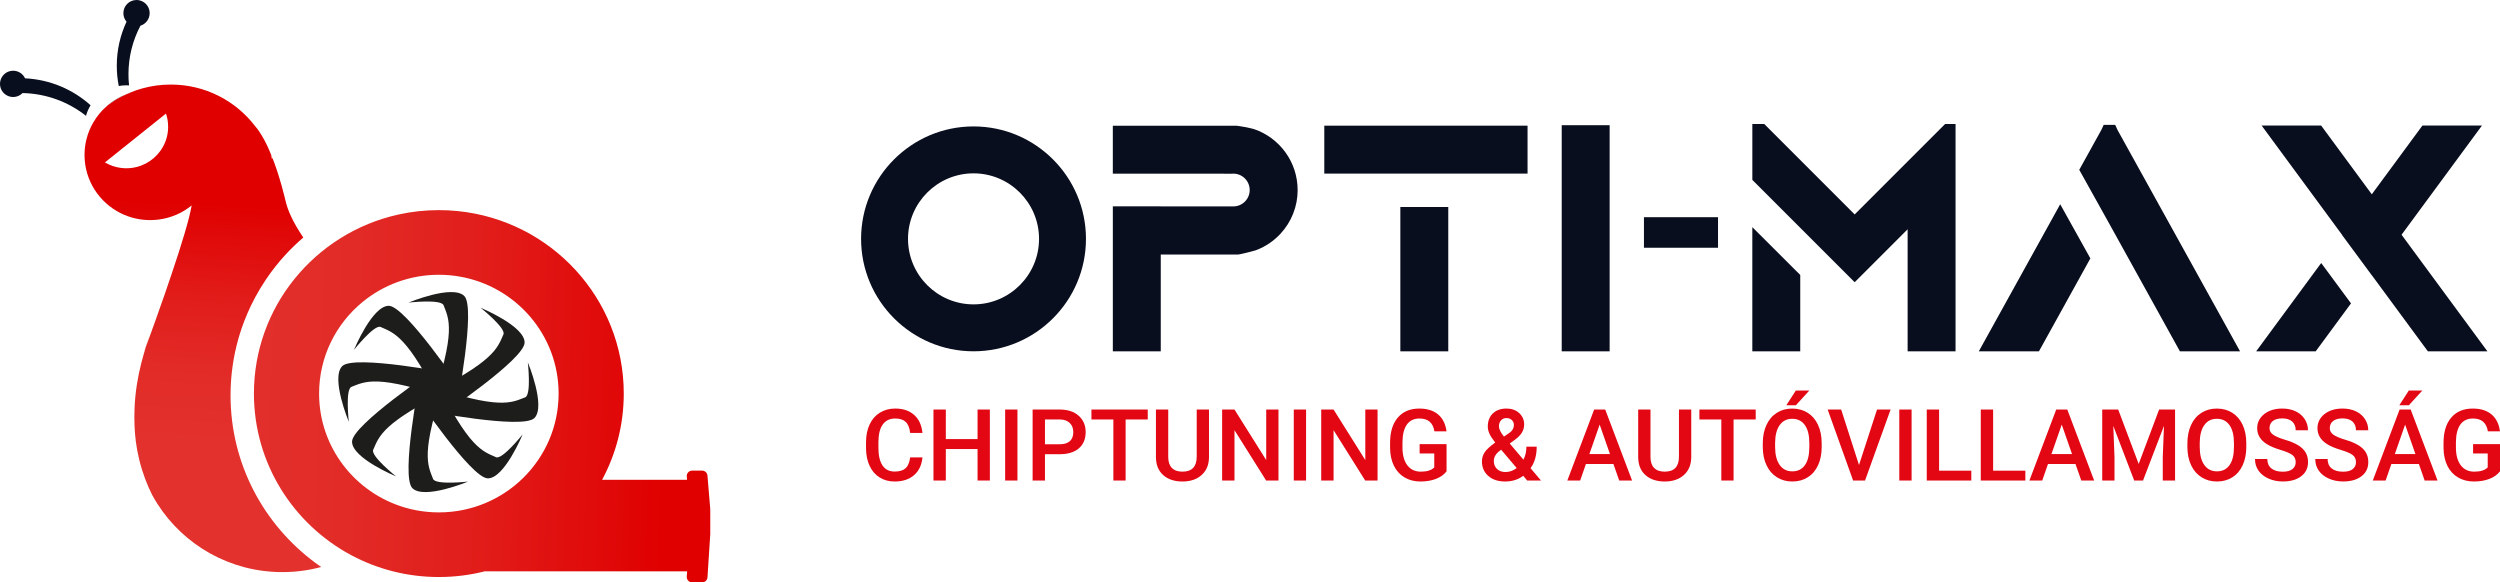 <?xml version="1.0" encoding="UTF-8"?>
<svg id="Réteg_2" data-name="Réteg 2" xmlns="http://www.w3.org/2000/svg" xmlns:xlink="http://www.w3.org/1999/xlink" viewBox="0 0 1802.7 419.93">
  <defs>
    <style>
      .cls-1 {
        fill: url(#Névtelen_színátmenet_26);
      }

      .cls-2 {
        fill: #e30613;
      }

      .cls-3 {
        fill: url(#Névtelen_színátmenet_26-3);
      }

      .cls-4 {
        fill: url(#Névtelen_színátmenet_26-4);
      }

      .cls-5 {
        fill: #090e1e;
      }

      .cls-6 {
        fill: url(#Névtelen_színátmenet_26-2);
      }

      .cls-7, .cls-8 {
        fill: #1d1d1b;
      }

      .cls-8 {
        stroke: #1d1d1b;
        stroke-miterlimit: 10;
        stroke-width: 4px;
      }
    </style>
    <linearGradient id="Névtelen_színátmenet_26" data-name="Névtelen színátmenet 26" x1="103.8" y1="248.27" x2="107.72" y2="248.27" gradientUnits="userSpaceOnUse">
      <stop offset="0" stop-color="#e00000"/>
      <stop offset=".09" stop-color="#e00707"/>
      <stop offset=".42" stop-color="#e11e1b"/>
      <stop offset=".73" stop-color="#e22c28"/>
      <stop offset="1" stop-color="#e3312d"/>
    </linearGradient>
    <linearGradient id="Névtelen_színátmenet_26-2" data-name="Névtelen színátmenet 26" x1="103.8" y1="254.02" x2="103.8" y2="254.02" xlink:href="#Névtelen_színátmenet_26"/>
    <linearGradient id="Névtelen_színátmenet_26-3" data-name="Névtelen színátmenet 26" x1="152.25" y1="147.5" x2="143.17" y2="317.91" xlink:href="#Névtelen_színátmenet_26"/>
    <linearGradient id="Névtelen_színátmenet_26-4" data-name="Névtelen színátmenet 26" x1="479.81" y1="289.2" x2="150.93" y2="278.33" xlink:href="#Névtelen_színátmenet_26"/>
  </defs>
  <g id="Réteg_1" data-name="Réteg 1">
    <line class="cls-7" x1="75.66" y1="117.11" x2="75.09" y2="117.56"/>
    <path class="cls-7" d="m90.93,68.04c-1.13.52-2.25,1.07-3.35,1.66-3.36,1.75-6.57,3.76-9.61,5.98,2.91-2.42,6.12-4.48,9.56-6.15,1.11-.54,2.25-1.03,3.4-1.49Z"/>
    <path class="cls-7" d="m93.84,67.02c-.98.31-1.95.65-2.91,1.02.95-.44,1.9-.86,2.87-1.25.01.08.03.16.04.23Z"/>
    <line class="cls-7" x1="120.09" y1="81.56" x2="119.67" y2="81.9"/>
    <line class="cls-7" x1="75.66" y1="117.11" x2="75.09" y2="117.56"/>
    <g>
      <path class="cls-1" d="m103.8,254.02c.37-1,.82-2.22,1.33-3.63,1.54-4.88,2.66-7.84,2.59-7.86-.14-.04-3.88,11.4-3.92,11.49Z"/>
      <polygon class="cls-6" points="103.8 254.02 103.8 254.02 103.8 254.02 103.8 254.02"/>
      <path class="cls-3" d="m206.04,145.41c-.3-1.25-1.28-5.54-2.95-11.48-1.55-5.51-2.85-9.44-3.42-11.15-.96-2.88-2.01-5.81-3.13-8.69-.16.09-.32.18-.48.25-.28-.89-.58-1.77-.89-2.64l1.37,2.39c-3.53-9.08-7.83-17.73-12.79-23.41,0,0,0,0,0,0-13.93-18.06-35.89-29.71-60.59-29.71-7.14,0-14.05.97-20.6,2.79h-.01c-3,.84-5.91,1.84-8.75,3.03.01.08.03.16.04.23-.98.31-1.95.65-2.91,1.02-1.13.52-2.25,1.07-3.35,1.66-3.36,1.75-6.57,3.76-9.61,5.98-.01.01-.02.01-.03.02,0,.01-.01.01-.01.01-2.33,1.94-4.47,4.09-6.4,6.44-1.54,1.88-2.94,3.88-4.17,5.99-2.23,3.79-3.94,7.92-5.02,12.29-.08.33-.16.67-.24,1.01-.08.33-.15.67-.22,1.01-.07.34-.14.68-.2,1.02-.06.37-.13.75-.18,1.13-.11.7-.2,1.4-.28,2.11-.03.25-.05.5-.07.75-.04.41-.07.82-.1,1.23h0c-.07,1.02-.1,2.03-.1,3.06,0,18.44,10.71,34.4,26.3,42.08.85.42,1.71.82,2.59,1.18,5.67,2.38,11.91,3.7,18.45,3.7,2.14,0,4.25-.14,6.32-.42,8.88-1.17,16.98-4.78,23.59-10.14-.45,2.56-1.15,5.63-2.02,9.14-3.41,13.49-10.58,35.16-17.41,54.88-2.37,6.81-4.69,13.39-6.81,19.31-2.76,7.72-5.15,14.33-6.83,18.91-2.01,6.38-4.72,16.05-6.41,26.8-1.92,12.2-2,22.49-1.72,29.56.23,6.84,1.1,15.32,3.42,24.81,2.5,10.21,5.97,18.64,9.17,25.08,0,.01.01.02.01.03,1.25,2.33,2.6,4.61,4.03,6.83,18.92,29.48,52.15,49.03,89.99,49.03,9.68,0,19.06-1.28,27.98-3.69-1.46-1-2.9-2.03-4.32-3.08-37.05-27.44-61.04-71.27-61.04-120.67,0-14.1,1.95-27.74,5.61-40.68,2.61-9.24,8.12-25.33,19.83-42.76,9.18-13.67,19.11-23.6,27.03-30.39-8.19-12.05-11.34-20.36-12.67-25.84Zm-89.94-37.28c-.13.18-.25.36-.38.54-5.46,7.66-14.45,12.66-24.63,12.66-.47,0-.94-.01-1.4-.04-.68-.02-1.35-.08-2.01-.15-4.36-.49-8.43-1.9-12.02-4.03l8.01-6.41,2.96-2.37,15.4-12.32,2.45-1.96,10.6-8.48,4.59-3.67c.76,2.22,1.26,4.57,1.45,6.99.08.84.12,1.68.12,2.54,0,6.18-1.9,11.93-5.14,16.7Z"/>
    </g>
    <path class="cls-7" d="m138.41,146.92c-.06.4-.13.81-.21,1.23"/>
    <path class="cls-7" d="m103.77,254.12c-.72,1.94-1.12,3.02-1.12,3.02"/>
    <path class="cls-5" d="m107.92,9.48c0,4.25-2.8,7.85-6.65,9.05-5.52,10.47-8.64,22.37-8.64,35,0,2.72.14,5.41.43,8.06-.65-.05-1.31-.07-1.97-.07-1.86,0-3.68.17-5.45.5-.94-4.73-1.43-9.62-1.43-14.62,0-11.35,2.52-22.1,7.03-31.76-1.42-1.65-2.28-3.8-2.28-6.16,0-5.23,4.24-9.48,9.48-9.48.81,0,1.6.1,2.35.3,3.69.94,6.52,4.05,7.04,7.89.06.42.09.85.09,1.29Z"/>
    <path class="cls-5" d="m65.32,75.9c-1.44,2.35-2.56,4.91-3.3,7.62-12.61-9.97-28.48-16.04-45.77-16.41-1.72,1.76-4.12,2.85-6.77,2.85-2.24,0-4.29-.78-5.92-2.08-2.17-1.73-3.56-4.4-3.56-7.4,0-1.01.16-1.98.45-2.89,1.22-3.82,4.81-6.59,9.03-6.59,3.8,0,7.08,2.24,8.6,5.47,18.14.9,34.62,8.1,47.24,19.43Z"/>
    <path class="cls-4" d="m510.16,343.24c0-2.15-1.74-3.89-3.88-3.89h-7.19c-2.15,0-3.89,1.74-3.89,3.89l.23,2.75h-61.28c9.98-18.54,15.63-39.71,15.63-62.19,0-68.54-52.55-124.91-119.86-131.61-4.43-.44-8.93-.67-13.48-.67-9.98,0-19.71,1.09-29.07,3.16-30.19,6.65-56.52,23.46-75.17,46.63-18.22,22.61-29.1,51.29-29.1,82.49,0,50.4,28.41,94.22,70.21,116.55.13.07.27.14.4.21,18.7,9.91,40.05,15.52,62.73,15.52,11.4,0,22.47-1.42,33.03-4.09h146l-.27,4.05c0,2.15,1.74,3.89,3.89,3.89h7.19c2.14,0,3.88-1.74,3.88-3.89l2-30.86v-18l-2-23.94Zm-193.72,26.24c-2.76,0-5.48-.13-8.17-.38-5.61-.52-11.05-1.58-16.3-3.12h0c-35.77-10.46-61.88-43.3-61.88-82.18,0-26.55,12.17-50.28,31.28-65.99,14.95-12.29,34.15-19.68,55.08-19.68,5.15,0,10.19.45,15.09,1.31,40.5,7.08,71.27,42.15,71.27,84.36,0,47.32-38.67,85.68-86.36,85.68Z"/>
    <circle class="cls-8" cx="316.21" cy="282.65" r="11.86"/>
    <g>
      <path class="cls-7" d="m302.7,272.96s-13.8,70.45-5.39,79c8.4,8.54,40.23-4.71,40.23-4.71,0,0-23.51,2.68-25.26-1.91-3.69-9.71-9.58-18.12,9.35-72.39-9.93-1.55-18.93,0-18.93,0Z"/>
      <path class="cls-7" d="m313.52,266.37s-59.58,40.06-59.67,52.05c-.1,11.98,31.77,25.12,31.77,25.12,0,0-18.52-14.73-16.51-19.21,4.26-9.47,6.04-19.58,57.8-44.57-5.93-8.12-13.39-13.39-13.39-13.39Z"/>
      <path class="cls-7" d="m325.82,269.36s-70.45-13.8-79-5.39c-8.54,8.4,4.71,40.23,4.71,40.23,0,0-2.68-23.51,1.91-25.26,9.71-3.69,18.12-9.58,72.39,9.35,1.55-9.93,0-18.93,0-18.93Z"/>
      <path class="cls-7" d="m332.41,280.18s-40.06-59.58-52.05-59.67c-11.98-.1-25.12,31.77-25.12,31.77,0,0,14.73-18.52,19.21-16.51,9.47,4.26,19.58,6.04,44.57,57.8,8.12-5.93,13.39-13.39,13.39-13.39Z"/>
      <path class="cls-7" d="m329.43,292.48s13.8-70.45,5.39-79c-8.4-8.54-40.23,4.71-40.23,4.71,0,0,23.51-2.68,25.26,1.91,3.69,9.71,9.58,18.12-9.35,72.39,9.93,1.55,18.93,0,18.93,0Z"/>
      <path class="cls-7" d="m318.61,299.07s59.58-40.06,59.67-52.05c.1-11.98-31.77-25.12-31.77-25.12,0,0,18.52,14.73,16.51,19.21-4.26,9.47-6.04,19.58-57.8,44.57,5.93,8.12,13.39,13.39,13.39,13.39Z"/>
      <path class="cls-7" d="m306.31,296.09s70.45,13.8,79,5.39c8.54-8.4-4.71-40.23-4.71-40.23,0,0,2.68,23.51-1.91,25.26-9.71,3.69-18.12,9.58-72.39-9.35-1.55,9.93,0,18.93,0,18.93Z"/>
      <path class="cls-7" d="m299.72,285.27s40.06,59.58,52.05,59.67c11.98.1,25.12-31.77,25.12-31.77,0,0-14.73,18.52-19.21,16.51-9.47-4.26-19.58-6.04-44.57-57.8-8.12,5.93-13.39,13.39-13.39,13.39Z"/>
    </g>
    <g>
      <path class="cls-5" d="m783.07,172.24c0,44.71-36.37,81.08-81.08,81.08s-81.08-36.38-81.08-81.08,36.37-81.08,81.08-81.08,81.08,36.37,81.08,81.08Zm-81.08-47.24c-26.05,0-47.24,21.19-47.24,47.24s21.19,47.24,47.24,47.24,47.24-21.19,47.24-47.24-21.19-47.24-47.24-47.24Z"/>
      <path class="cls-5" d="m935.71,137.01c0,11.75-4.41,22.96-12.4,31.56-4.79,5.16-10.62,9.1-17.04,11.62,0,0-.35.32-6.42,1.82-6.06,1.5-7.09,1.52-7.09,1.52h-55.76v69.8h-34.56v-104.56h34.56v.07h52.31c6.52,0,11.82-5.31,11.82-11.82s-5.31-11.82-11.82-11.82c-.29,0-.55,0-.77.03h-.09s-.24.04-.24.04h-5.61v-.07h-80.17v-34.56h89.07s3.7.45,7.07,1.11c3.38.66,5.8,1.39,5.8,1.39,18.3,6.26,31.32,23.62,31.32,43.89Z"/>
      <path class="cls-5" d="m1101.49,90.61v34.56h-57.16s-34.56,0-34.56,0h0s-54.85,0-54.85,0v-34.56h146.57Zm-91.73,162.71v-104.05h34.56v104.05h-34.56Z"/>
      <path class="cls-5" d="m1160.68,90.28v163.04h-34.56V90.28h34.56Z"/>
      <path class="cls-5" d="m1184.64,179.43v-23.6h54.98v23.6h-54.98Zm0-23.6v23.6h54.98v-23.6h-54.98Zm54.19.79h-53.41v22.03h53.41v-22.03Z"/>
      <path class="cls-5" d="m1410.11,89.42v163.9h-34.56v-88l-18.33,18.33-7.06,7.06-1.9,1.9-6.32,6.32-4.58,4.57-23.26-23.26-15.96-15.96-34.56-34.56v-40.3h8.6l32.88,32.88,32.32,32.33,65.2-65.21h7.55Zm-146.55,74.36l34.56,34.5v55.04h-34.56v-89.54Z"/>
      <path class="cls-5" d="m1485.57,147.28l21.75,39.04-35.23,63.67-1.85,3.34h-43.36l5.32-9.62,53.37-96.43Zm129.68,106.05h-43.36l-1.85-3.34-32.45-58.64-15.9-28.72-.63-1.14-21.75-39.04.07-.13,1.74-3.14,14.15-25.56,1.66-3.59h8.3l1.61,3.58,14.16,25.57,68.93,124.53,5.32,9.62Z"/>
      <path class="cls-5" d="m1673.77,189.65l21.49,29.11-23.5,31.92-1.94,2.64h-42.93l7.6-10.33,39.28-53.34Zm119.82,63.67h-42.92l-1.94-2.64-21.94-29.79-16.53-22.45-.02.03-.02-.02-21.49-29.11.05-.07-50.38-68.43-7.6-10.32h42.92l1.94,2.63,34.59,46.96,34.58-46.96,1.94-2.63h42.92l-7.6,10.33-50.38,68.42,54.29,73.72,7.6,10.33Z"/>
    </g>
    <g>
      <path class="cls-2" d="m665.17,329.83c-.52,5.46-2.53,9.72-6.05,12.78-3.52,3.06-8.19,4.59-14.03,4.59-4.08,0-7.67-.97-10.78-2.9-3.11-1.93-5.5-4.68-7.19-8.25-1.69-3.56-2.57-7.7-2.64-12.41v-4.78c0-4.83.85-9.08,2.57-12.76,1.71-3.68,4.17-6.52,7.37-8.51,3.2-1.99,6.9-2.99,11.09-2.99,5.65,0,10.2,1.53,13.64,4.59,3.45,3.06,5.45,7.39,6.01,12.99h-8.86c-.42-3.68-1.49-6.33-3.22-7.96-1.72-1.63-4.25-2.44-7.58-2.44-3.87,0-6.84,1.41-8.91,4.24-2.07,2.83-3.13,6.97-3.18,12.44v4.54c0,5.54.99,9.76,2.97,12.67,1.98,2.91,4.88,4.36,8.7,4.36,3.49,0,6.12-.79,7.88-2.36,1.76-1.57,2.87-4.18,3.34-7.84h8.86Z"/>
      <path class="cls-2" d="m713.76,346.5h-8.86v-22.71h-22.89v22.71h-8.9v-51.19h8.9v21.31h22.89v-21.31h8.86v51.19Z"/>
      <path class="cls-2" d="m733.66,346.5h-8.86v-51.19h8.86v51.19Z"/>
      <path class="cls-2" d="m753.5,327.51v18.99h-8.9v-51.19h19.58c5.72,0,10.26,1.49,13.62,4.47,3.36,2.98,5.05,6.92,5.05,11.83s-1.65,8.93-4.94,11.72c-3.29,2.79-7.91,4.19-13.83,4.19h-10.58Zm0-7.17h10.69c3.16,0,5.58-.74,7.24-2.23,1.66-1.49,2.5-3.64,2.5-6.45s-.84-4.98-2.53-6.63c-1.69-1.65-4.01-2.5-6.96-2.55h-10.94v17.86Z"/>
      <path class="cls-2" d="m827.62,302.48h-15.96v44.02h-8.83v-44.02h-15.82v-7.17h40.61v7.17Z"/>
      <path class="cls-2" d="m871.78,295.31v34.21c0,5.44-1.74,9.75-5.22,12.92-3.48,3.18-8.12,4.76-13.91,4.76s-10.51-1.56-13.96-4.69c-3.45-3.13-5.17-7.47-5.17-13.03v-34.18h8.86v34.25c0,3.42.87,6.04,2.6,7.84s4.29,2.71,7.67,2.71c6.84,0,10.27-3.61,10.27-10.83v-33.97h8.86Z"/>
      <path class="cls-2" d="m921.88,346.5h-8.9l-22.82-36.32v36.32h-8.9v-51.19h8.9l22.89,36.46v-36.46h8.83v51.19Z"/>
      <path class="cls-2" d="m941.78,346.5h-8.86v-51.19h8.86v51.19Z"/>
      <path class="cls-2" d="m993.33,346.5h-8.9l-22.82-36.32v36.32h-8.9v-51.19h8.9l22.89,36.46v-36.46h8.83v51.19Z"/>
      <path class="cls-2" d="m1043.08,339.85c-1.85,2.42-4.42,4.24-7.7,5.49s-7.01,1.86-11.18,1.86-8.09-.97-11.39-2.92-5.85-4.73-7.65-8.35c-1.79-3.62-2.72-7.85-2.79-12.67v-4.01c0-7.74,1.85-13.78,5.55-18.12,3.7-4.35,8.87-6.52,15.51-6.52,5.7,0,10.22,1.41,13.57,4.24,3.35,2.83,5.37,6.89,6.05,12.18h-8.72c-.98-6.17-4.56-9.25-10.72-9.25-3.99,0-7.01,1.43-9.09,4.3-2.07,2.87-3.15,7.08-3.22,12.63v3.93c0,5.53,1.17,9.82,3.5,12.88s5.57,4.58,9.72,4.58c4.55,0,7.78-1.03,9.7-3.09v-10.02h-10.55v-6.75h19.41v19.62Z"/>
      <path class="cls-2" d="m1068.61,332.68c0-2.37.64-4.54,1.93-6.52,1.29-1.98,3.83-4.33,7.63-7.05-1.99-2.51-3.38-4.64-4.17-6.4s-1.18-3.46-1.18-5.1c0-4.01,1.22-7.18,3.66-9.51,2.44-2.33,5.72-3.5,9.84-3.5,3.73,0,6.78,1.1,9.16,3.29,2.38,2.19,3.57,4.91,3.57,8.14,0,2.13-.54,4.1-1.62,5.89-1.08,1.79-2.85,3.58-5.31,5.36l-3.48,2.53,9.88,11.67c1.43-2.81,2.14-5.94,2.14-9.39h7.42c0,6.31-1.48,11.47-4.43,15.51l7.52,8.9h-9.92l-2.88-3.41c-3.66,2.74-8.02,4.11-13.08,4.11s-9.11-1.34-12.15-4.03c-3.04-2.68-4.55-6.18-4.55-10.5Zm16.95,7.7c2.88,0,5.58-.96,8.09-2.88l-11.18-13.19-1.09.77c-2.81,2.13-4.22,4.57-4.22,7.31,0,2.37.76,4.29,2.29,5.77,1.52,1.48,3.56,2.21,6.12,2.21Zm-4.71-32.98c0,1.97,1.21,4.44,3.62,7.42l3.9-2.67,1.09-.88c1.45-1.29,2.18-2.94,2.18-4.96,0-1.34-.5-2.48-1.51-3.43s-2.29-1.42-3.83-1.42c-1.67,0-2.99.56-3.97,1.69-.98,1.12-1.48,2.54-1.48,4.25Z"/>
      <path class="cls-2" d="m1163.4,334.58h-19.83l-4.15,11.92h-9.25l19.34-51.19h7.98l19.37,51.19h-9.28l-4.18-11.92Zm-17.33-7.17h14.84l-7.42-21.24-7.42,21.24Z"/>
      <path class="cls-2" d="m1219.52,295.31v34.21c0,5.44-1.74,9.75-5.22,12.92-3.48,3.18-8.12,4.76-13.91,4.76s-10.51-1.56-13.96-4.69c-3.45-3.13-5.17-7.47-5.17-13.03v-34.18h8.86v34.25c0,3.42.87,6.04,2.6,7.84s4.29,2.71,7.67,2.71c6.84,0,10.27-3.61,10.27-10.83v-33.97h8.86Z"/>
      <path class="cls-2" d="m1266,302.48h-15.96v44.02h-8.83v-44.02h-15.82v-7.17h40.61v7.17Z"/>
      <path class="cls-2" d="m1313.58,322.24c0,5.02-.87,9.42-2.6,13.2-1.73,3.79-4.21,6.69-7.44,8.72-3.22,2.03-6.93,3.04-11.13,3.04s-7.85-1.01-11.09-3.04c-3.25-2.03-5.75-4.92-7.52-8.67-1.77-3.75-2.67-8.07-2.69-12.97v-2.88c0-4.99.88-9.4,2.65-13.22,1.77-3.82,4.27-6.74,7.49-8.77,3.22-2.03,6.92-3.04,11.09-3.04s7.87,1,11.09,3.01c3.22,2,5.71,4.89,7.47,8.65,1.76,3.76,2.65,8.14,2.67,13.13v2.85Zm-8.9-2.67c0-5.67-1.07-10.02-3.22-13.04-2.14-3.02-5.19-4.54-9.12-4.54s-6.85,1.51-9.02,4.52c-2.17,3.01-3.28,7.27-3.32,12.78v2.95c0,5.62,1.1,9.97,3.29,13.04,2.19,3.07,5.23,4.61,9.12,4.61s6.97-1.5,9.09-4.5c2.12-3,3.18-7.38,3.18-13.15v-2.67Zm-9.74-37.97h9.74l-9.74,10.65-6.86-.02,6.86-10.64Z"/>
      <path class="cls-2" d="m1340.48,335.35l13.01-40.05h9.78l-18.42,51.19h-8.61l-18.35-51.19h9.74l12.87,40.05Z"/>
      <path class="cls-2" d="m1378.41,346.5h-8.86v-51.19h8.86v51.19Z"/>
      <path class="cls-2" d="m1398.24,339.4h23.24v7.1h-32.14v-51.19h8.9v44.09Z"/>
      <path class="cls-2" d="m1437.2,339.4h23.24v7.1h-32.14v-51.19h8.9v44.09Z"/>
      <path class="cls-2" d="m1496.59,334.58h-19.83l-4.15,11.92h-9.25l19.34-51.19h7.98l19.37,51.19h-9.28l-4.18-11.92Zm-17.33-7.17h14.84l-7.42-21.24-7.42,21.24Z"/>
      <path class="cls-2" d="m1527.39,295.31l14.77,39.24,14.73-39.24h11.5v51.19h-8.86v-16.88l.88-22.57-15.12,39.45h-6.36l-15.08-39.42.88,22.54v16.88h-8.86v-51.19h11.53Z"/>
      <path class="cls-2" d="m1619.76,322.24c0,5.02-.87,9.42-2.6,13.2-1.73,3.79-4.21,6.69-7.44,8.72-3.22,2.03-6.93,3.04-11.13,3.04s-7.85-1.01-11.09-3.04c-3.25-2.03-5.75-4.92-7.52-8.67-1.77-3.75-2.67-8.07-2.69-12.97v-2.88c0-4.99.88-9.4,2.65-13.22,1.77-3.82,4.27-6.74,7.49-8.77,3.22-2.03,6.92-3.04,11.09-3.04s7.87,1,11.09,3.01c3.22,2,5.71,4.89,7.47,8.65,1.76,3.76,2.65,8.14,2.67,13.13v2.85Zm-8.9-2.67c0-5.67-1.07-10.02-3.22-13.04-2.14-3.02-5.19-4.54-9.12-4.54s-6.85,1.51-9.02,4.52c-2.17,3.01-3.28,7.27-3.32,12.78v2.95c0,5.62,1.1,9.97,3.29,13.04,2.19,3.07,5.23,4.61,9.12,4.61s6.97-1.5,9.09-4.5c2.12-3,3.18-7.38,3.18-13.15v-2.67Z"/>
      <path class="cls-2" d="m1655.38,333.31c0-2.25-.79-3.98-2.37-5.2-1.58-1.22-4.44-2.45-8.56-3.69-4.13-1.24-7.41-2.62-9.84-4.15-4.67-2.93-7-6.75-7-11.46,0-4.13,1.68-7.52,5.04-10.2,3.36-2.67,7.73-4.01,13.1-4.01,3.56,0,6.74.66,9.53,1.97,2.79,1.31,4.98,3.18,6.57,5.61,1.59,2.43,2.39,5.12,2.39,8.07h-8.86c0-2.67-.84-4.76-2.51-6.28s-4.07-2.27-7.19-2.27c-2.91,0-5.16.62-6.77,1.86s-2.41,2.98-2.41,5.2c0,1.88.87,3.44,2.6,4.69,1.73,1.25,4.59,2.47,8.58,3.66,3.99,1.18,7.18,2.53,9.6,4.04,2.41,1.51,4.18,3.25,5.31,5.2,1.12,1.96,1.69,4.25,1.69,6.87,0,4.27-1.63,7.66-4.91,10.18-3.27,2.52-7.71,3.78-13.31,3.78-3.7,0-7.11-.69-10.21-2.06-3.11-1.37-5.52-3.26-7.24-5.68-1.72-2.41-2.58-5.23-2.58-8.44h8.9c0,2.91.96,5.16,2.88,6.75s4.68,2.39,8.26,2.39c3.09,0,5.42-.63,6.98-1.88s2.34-2.91,2.34-4.98Z"/>
      <path class="cls-2" d="m1698.84,333.31c0-2.25-.79-3.98-2.37-5.2-1.58-1.22-4.44-2.45-8.56-3.69-4.13-1.24-7.41-2.62-9.84-4.15-4.67-2.93-7-6.75-7-11.46,0-4.13,1.68-7.52,5.04-10.2,3.36-2.67,7.73-4.01,13.1-4.01,3.56,0,6.74.66,9.53,1.97,2.79,1.31,4.98,3.18,6.57,5.61,1.59,2.43,2.39,5.12,2.39,8.07h-8.86c0-2.67-.84-4.76-2.51-6.28s-4.07-2.27-7.19-2.27c-2.91,0-5.16.62-6.77,1.86s-2.41,2.98-2.41,5.2c0,1.88.87,3.44,2.6,4.69,1.73,1.25,4.59,2.47,8.58,3.66,3.99,1.18,7.18,2.53,9.6,4.04,2.41,1.51,4.18,3.25,5.31,5.2,1.12,1.96,1.69,4.25,1.69,6.87,0,4.27-1.63,7.66-4.91,10.18-3.27,2.52-7.71,3.78-13.31,3.78-3.7,0-7.11-.69-10.21-2.06-3.11-1.37-5.52-3.26-7.24-5.68-1.72-2.41-2.58-5.23-2.58-8.44h8.9c0,2.91.96,5.16,2.88,6.75s4.68,2.39,8.26,2.39c3.09,0,5.42-.63,6.98-1.88s2.34-2.91,2.34-4.98Z"/>
      <path class="cls-2" d="m1744.2,334.58h-19.83l-4.15,11.92h-9.25l19.34-51.19h7.98l19.37,51.19h-9.28l-4.18-11.92Zm-17.33-7.17h14.84l-7.42-21.24-7.42,21.24Zm10.09-45.81h9.74l-9.74,10.65-6.86-.02,6.86-10.64Z"/>
      <path class="cls-2" d="m1802.7,339.85c-1.85,2.42-4.42,4.24-7.7,5.49s-7.01,1.86-11.18,1.86-8.09-.97-11.39-2.92-5.85-4.73-7.65-8.35c-1.79-3.62-2.72-7.85-2.79-12.67v-4.01c0-7.74,1.85-13.78,5.55-18.12,3.7-4.35,8.87-6.52,15.51-6.52,5.7,0,10.22,1.41,13.57,4.24,3.35,2.83,5.37,6.89,6.05,12.18h-8.72c-.98-6.17-4.56-9.25-10.72-9.25-3.99,0-7.01,1.43-9.09,4.3-2.07,2.87-3.15,7.08-3.22,12.63v3.93c0,5.53,1.17,9.82,3.5,12.88s5.57,4.58,9.72,4.58c4.55,0,7.78-1.03,9.7-3.09v-10.02h-10.55v-6.75h19.41v19.62Z"/>
    </g>
  </g>
</svg>